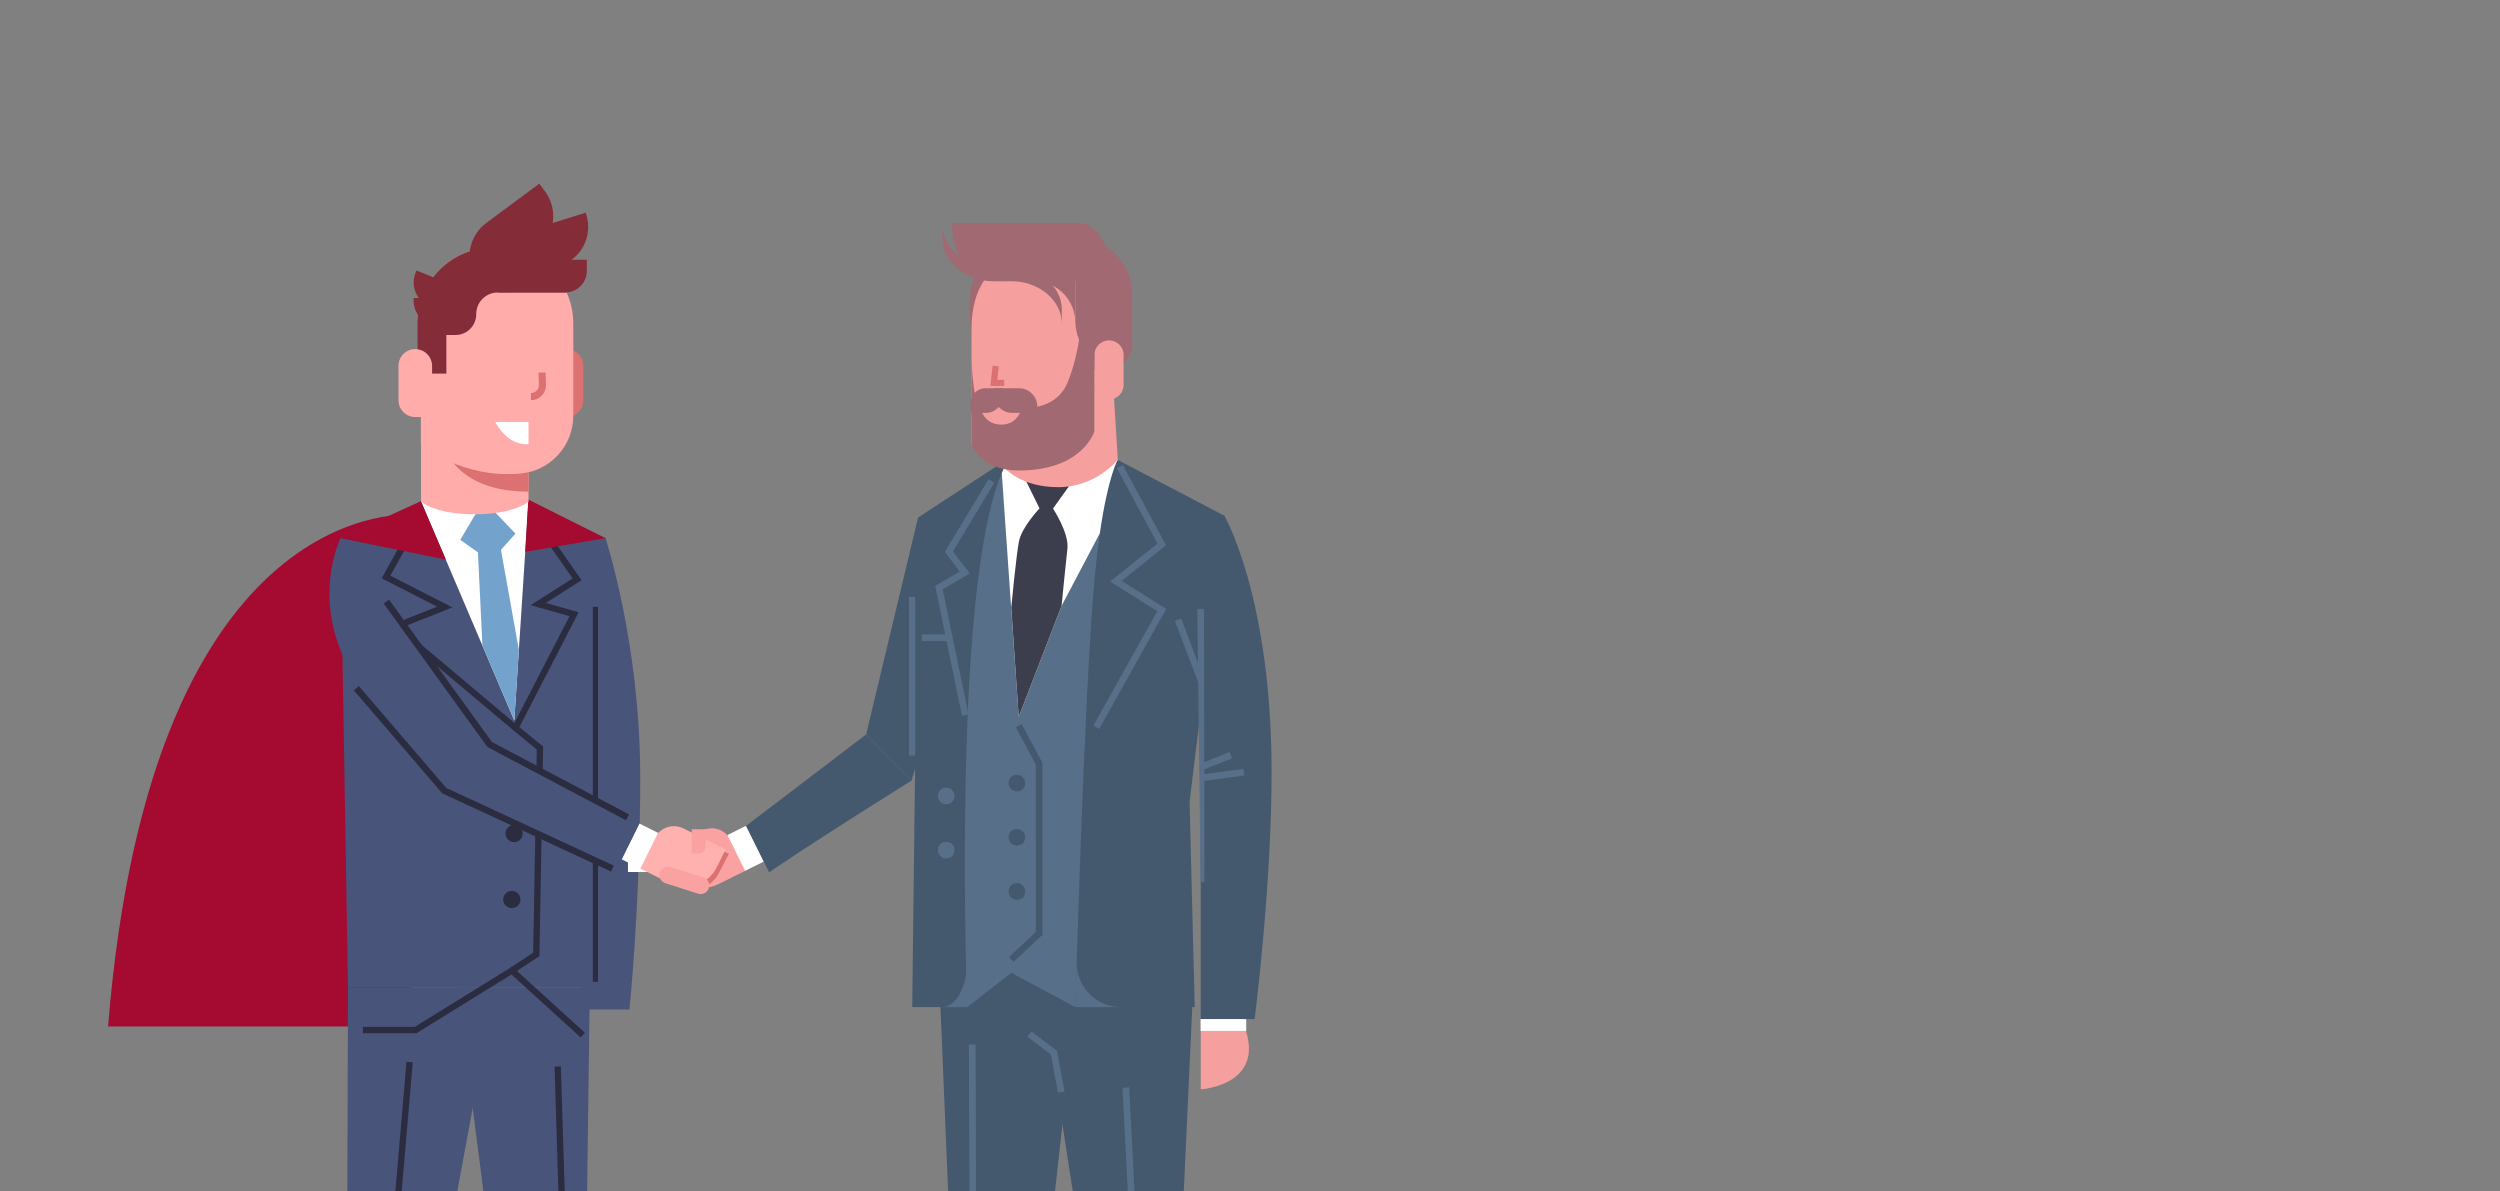 <?xml version="1.0" encoding="UTF-8"?>
<svg id="uuid-99e87eb0-d84e-40dc-ae4c-d05caecfee29" data-name="Ebene 1" xmlns="http://www.w3.org/2000/svg" width="1024" height="488" xmlns:xlink="http://www.w3.org/1999/xlink" viewBox="0 0 1024 488">
  <rect x="0" y="0" width="1024" height="488" fill="#808080" stroke="none"/>
  <defs>
    <clipPath id="uuid-7956e246-be12-4bc3-849d-a3006d9870fa">
      <rect width="1024" height="488" fill="none"/>
    </clipPath>
  </defs>
  <g clip-path="url(#uuid-7956e246-be12-4bc3-849d-a3006d9870fa)">
    <g>
      <path d="M305.47,356.58l-11.33,5.62c-2.09,1.04-4.31,1.5-6.48,1.44-5.05-.08-9.89-2.91-12.29-7.76l-3.8-7.68,11.41-5.67,4.76-2.36c4.26-2.1,9.42-.36,11.52,3.88l6.21,12.53Z" fill="#faa2a1"/>
      <path d="M298.53,349.74l-3.96,7.69c-1.43,2.78-3.68,4.88-6.32,6.2-5.24-.08-10.26-2.91-12.75-7.76l-3.94-7.68,11.84-5.67,15.12,7.22Z" fill="#db7170"/>
      <polygon points="376.04 211.98 354.77 300.82 373.39 319.7 381.41 293.16 376.04 211.98" fill="#45596e"/>
      <path d="M262.24,317.82c0,53.85-4.44,95.68-4.44,95.68h-19.56s-.04-195.48-.04-195.48l9.76,2.27s14.26,43.26,14.26,97.52Z" fill="#48547a"/>
      <rect x="257.21" y="349.21" width="23" height="7.97" fill="#fff"/>
      <path id="uuid-25d100d0-c22f-4856-a147-5514179083f0" data-name="Pfad 33292" d="M165.39,420.44H44.27c17.74-220.23,125.23-209.63,125.23-209.63h33.84l-37.94,209.63Z" fill="#a50a30"/>
      <g>
        <polygon points="247.97 220.43 214.46 204.6 174.28 204.6 139.47 220.43 142.53 404.42 241.62 404.42 247.97 220.43" fill="#48547a"/>
        <rect x="242.81" y="248.57" width="2.13" height="153.59" fill="#2b2c40"/>
        <polygon points="211.53 300.18 237.01 250.79 223.6 246.96 238.21 237.66 211.72 199.7 209.6 201.18 234.54 236.93 217.35 247.87 233.26 252.41 210.71 296.11 164.32 257.11 185.32 248.8 159.89 235.79 176.38 206.12 174.12 204.87 156.33 236.87 179.05 248.5 159.34 256.3 211.53 300.18" fill="#2b2c40"/>
        <polygon points="210.34 398.62 220.95 391.64 222.47 305.8 211.94 297.15 210.3 299.14 219.86 307.01 218.39 390.23 208.92 396.46 210.34 398.62" fill="#2b2c40"/>
        <polygon points="172.39 205.28 197.6 264.45 210.66 295.12 212.53 266.22 216.46 205.61 198.67 205.48 197.81 205.48 172.39 205.28" fill="#fff"/>
        <g>
          <polygon points="200.96 229.94 211.12 218.57 198.14 204.92 188.52 221.12 200.96 229.94" fill="#73a3cc"/>
          <polygon points="195.08 212 195.76 226.24 197.6 264.45 210.66 295.12 212.53 266.22 205.19 225.19 202.68 211.14 195.08 212" fill="#73a3cc"/>
        </g>
        <polygon points="142.53 404.42 141.83 631.22 161.04 629.8 202.78 404.42 142.53 404.42" fill="#48547a"/>
        <polygon points="241.59 404.42 238.72 622.04 215.33 622.04 187.23 404.42 241.59 404.42" fill="#48547a"/>
        <polygon points="237.82 424.93 239.56 423.01 209.78 395.93 169.89 420.61 148.65 420.61 148.65 423.2 170.62 423.2 209.48 399.15 237.82 424.93" fill="#2b2c40"/>
        <circle cx="210.59" cy="341.4" r="3.53" fill="#2b2c40"/>
        <path d="M206.1,368.43c0,1.95,1.58,3.53,3.53,3.53s3.53-1.58,3.53-3.53-1.58-3.53-3.53-3.53-3.53,1.58-3.53,3.53Z" fill="#2b2c40"/>
        <rect x="65.91" y="527.24" width="187.69" height="2.59" transform="translate(-380.52 642.46) rotate(-85.09)" fill="#2b2c40"/>
        <rect x="229.99" y="436.81" width="2.59" height="185.27" transform="translate(-16.15 7.35) rotate(-1.76)" fill="#2b2c40"/>
      </g>
      <path id="uuid-b12e79df-aff5-4703-93ef-7465e3bab14b" data-name="Pfad 33298" d="M216.39,204.6l-1.26,21.42,32.84-5.59-31.58-15.83Z" fill="#a50a30"/>
      <path d="M274.37,340.48h19.28v8.2c0,7.94-6.44,14.38-14.38,14.38h-13.72v-13.75c0-4.87,3.96-8.83,8.83-8.83Z" transform="translate(185.36 -87.59) rotate(26.37)" fill="#ffb1b0"/>
      <rect x="257.78" y="338.38" width="8.55" height="16.35" transform="translate(181.23 -80.34) rotate(26.37)" fill="#fff"/>
      <path d="M181.96,323.84c49.73,24.73,70.45,32.56,70.45,32.56l9.45-19.06-61.28-32.37-18.62,18.88Z" fill="#48547a"/>
      <rect x="301.12" y="339.32" width="8.55" height="16.35" transform="translate(733.37 523.15) rotate(153.63)" fill="#fff"/>
      <path d="M373.39,319.7c-46.66,29.27-58.35,37.63-58.35,37.63l-9.45-19.06,49.18-37.45,18.62,18.88Z" fill="#45596e"/>
      <path d="M200.58,304.96l-61.11-84.53s-15.55,31.33,10.96,64.19c26.52,32.87,31.52,39.22,31.52,39.22l18.62-18.88Z" fill="#48547a"/>
      <polygon points="256.39 335.97 199.67 306 157.16 247.2 159.35 245.62 201.48 303.92 257.65 333.59 256.39 335.97" fill="#2b2c40"/>
      <path id="uuid-1fa9cd10-2dd6-46df-96aa-a283fd80cebd" data-name="Pfad 33297" d="M172.39,205.28l10.23,23.94-43.15-8.79,32.92-15.15Z" fill="#a50a30"/>
      <polygon points="250.28 357 181.12 324.94 144.94 282.77 146.98 281.02 182.79 322.74 251.42 354.56 250.28 357" fill="#2b2c40"/>
      <g>
        <polygon points="425.64 398.45 489.01 398.45 478.46 627.22 460.82 627.22 425.64 398.45" fill="#45596e"/>
        <polyline points="462.51 445.34 471.78 627.22 469.05 627.22 459.79 445.61" fill="#586f8a"/>
        <polygon points="384.62 398.46 442.07 398.45 417.38 620.87 393.87 620.86 384.62 398.46" fill="#45596e"/>
        <polygon points="396.87 427.83 399.6 427.87 400.24 620.94 397.5 620.94 396.87 427.83" fill="#586f8a"/>
        <line x1="459.79" y1="445.61" x2="462.51" y2="445.34" fill="#635309"/>
        <polygon points="433.36 447.59 430.46 431.94 420.79 424.65 422.44 422.47 432.95 430.4 436.05 447.09 433.36 447.59" fill="#586f8a"/>
        <path d="M520.85,316.48c0,46.93-6.95,100.93-6.95,100.93h-22.07s-.04-206.2-.04-206.2h9.7s19.36,33.28,19.36,105.26Z" fill="#45596e"/>
        <path d="M491.82,417.42v28.78s29.12-1.76,16.64-28.78h-16.64Z" fill="#f59f9e"/>
        <rect x="491.78" y="417.42" width="18.68" height="4.85" fill="#fff"/>
        <polygon points="376.04 211.98 413.81 187.29 455.72 187.29 501.57 211.26 487.26 328.39 489.36 412.5 440.48 412.51 414.21 398.45 396.15 412.52 373.64 412.52 376.04 211.98" fill="#45596e"/>
        <path d="M457.86,188.25s-3.96,6.55-7.37,30.19c-.73,5.1-1.45,11.01-2.09,17.82-4.38,46.49-7.91,176.25-7.91,176.25l-26.27-14.06-18.06,14.07s-6.44-171.02,14.18-218.76h0c1.08-2.52,2.24-4.69,3.47-6.46l17.74.93h.86s25.46.02,25.46.02Z" fill="#586f8a"/>
        <path d="M457.86,188.25s-3.96,6.55-7.37,30.19l-15.65,29.68-17.56,45.49-6.95-99.85h0c1.08-2.52,2.24-4.69,3.47-6.46l17.74.93h.86s25.46.02,25.46.02Z" fill="#fff"/>
        <path d="M439.9,196.31l-8.59,11.99s6.65,10.08,5.9,16.44c-.74,6.36-2.38,23.38-2.38,23.38l-17.56,45.49-3.06-44.71s2.02-21.34,3.14-27.08c1.16-5.96,8.45-13.58,8.45-13.58l-5.9-11.94h19.98Z" fill="#3c3d4d"/>
        <rect x="377.61" y="259.83" width="11.22" height="2.73" fill="#586f8a"/>
        <polygon points="491.78 361.35 490.42 249.47 493.16 249.46 493.34 361.34 491.78 361.35" fill="#586f8a"/>
        <rect x="485.89" y="252.96" width="2.73" height="26.64" transform="translate(-62.65 189.25) rotate(-20.68)" fill="#586f8a"/>
        <polygon points="415.14 394.01 413.27 392.02 424.27 381.71 424.26 313.16 416.07 297.87 418.48 296.58 426.99 312.47 427.01 382.9 415.14 394.01" fill="#45596e"/>
        <path d="M414.02,318.26c-2.77,3.64,1.34,7.75,4.98,4.98,2.77-3.64-1.34-7.75-4.98-4.98Z" fill="#45596e"/>
        <path d="M414.03,340.47c-2.77,3.64,1.34,7.75,4.98,4.98,2.77-3.64-1.34-7.75-4.98-4.98Z" fill="#45596e"/>
        <path d="M414.03,362.67c-2.77,3.64,1.34,7.75,4.98,4.98,2.77-3.64-1.34-7.75-4.98-4.98Z" fill="#45596e"/>
        <rect x="491.32" y="310.46" width="13.3" height="2.73" transform="translate(-80.63 209.71) rotate(-22.05)" fill="#586f8a"/>
        <rect x="492.73" y="316.05" width="16.77" height="2.73" transform="translate(-38.4 70.85) rotate(-7.79)" fill="#586f8a"/>
        <polygon points="450.22 298.58 447.84 297.24 474.03 250.34 454.71 238.2 474.11 222.63 457.46 191.72 459.87 190.42 477.6 223.34 459.42 237.93 477.68 249.4 450.22 298.58" fill="#586f8a"/>
        <polygon points="394.02 293.16 383.06 239.97 393.15 234.09 386.99 226.06 404.92 196.31 407.26 197.72 390.29 225.88 397.2 234.89 386.13 241.34 396.69 292.61 394.02 293.16" fill="#586f8a"/>
        <path d="M384.17,348.21c0,1.88,1.52,3.4,3.4,3.4,1.88,0,3.4-1.52,3.4-3.4,0-1.88-1.52-3.4-3.4-3.4-1.88,0-3.4,1.52-3.4,3.4Z" fill="#586f8a"/>
        <path d="M384.17,326.02c0,1.88,1.52,3.4,3.4,3.4,1.88,0,3.4-1.52,3.4-3.4,0-1.88-1.52-3.4-3.4-3.4-1.88,0-3.4,1.52-3.4,3.4Z" fill="#586f8a"/>
        <path d="M459.14,412.51h-18.66s.9-30.02.9-30.02l-.34,11.37c-.31,10.21,7.89,18.65,18.1,18.65h0Z" fill="#586f8a"/>
        <path d="M385.86,412.51h10.28s-.28-30.02-.28-30.02l.19,11.37c.17,10.21-4.44,18.65-10.2,18.65h0Z" fill="#586f8a"/>
        <path d="M411.31,191.46s6.46,8.09,22.13,8.09,24.42-11.3,24.42-11.3l-3.17-51.1h-42.5l-.88,54.31Z" fill="#f59f9e"/>
        <path d="M412.19,189.8v-26.11h35.1s0,26.11-35.1,26.11Z" fill="#db7170"/>
        <path d="M412.6,183.72v-26.56s35.7,0,35.7,0c0,0,0,26.56-35.7,26.56Z" fill="#db7170"/>
        <path d="M440.1,97.06h-16.01c-14.88,0-26.93,12.07-26.93,26.94l1.12,29.08,55.04-1.82c5.76,0,10.43-4.67,10.43-10.43v-20.14c0-13.05-10.59-23.63-23.64-23.63Z" fill="#a16971"/>
        <path d="M397.94,181.88c30.33,11.68,48.35-9.77,48.35-9.77v-43.03s2.3-22.16-18.25-22.16h-8.49c-18.1,0-21.66,16.76-21.62,28.2v46.76Z" fill="#f59f9e"/>
        <rect x="400.01" y="164.08" width="19.37" height="12.66" fill="#f59f9e"/>
        <path d="M449.15,106.92h0c6.12,0,11.08,4.96,11.08,11.07v33.24h0c-10.91,0-19.76-8.84-19.76-19.76v-15.88c0-4.8,3.88-8.68,8.68-8.68Z" fill="#a16971"/>
        <path d="M454.28,139.42h0c3.29,0,5.95,2.66,5.95,5.95v12.3c0,3.29-2.66,5.95-5.95,5.95h-6.02s0-18.19,0-18.19c0-3.33,2.7-6.02,6.02-6.02Z" fill="#f59f9e"/>
        <polygon points="411.31 158.08 405.66 158.09 406.58 149.79 409.09 150.07 408.48 155.56 411.31 155.56 411.31 158.08" fill="#db7170"/>
        <path d="M442.71,132.21s-.32,11.6-5.26,24.07c-4.94,12.47-19,10.7-19,10.7,0,0-1.11,6.94-8.31,6.94s-8.44-6.56-8.85-7.08c-3.21-4.11-3.36-21.27-3.36-21.27v36.31s3.37,10.83,19.4,10.83c26.15,0,30.91-15.97,30.91-15.97v-34.21l-5.54-10.32Z" fill="#a16971"/>
        <path d="M407.06,109.38h6.35v5.78h-6.35c-11.62,0-21.05-7.84-21.05-17.5v-5.78c0,9.66,9.43,17.5,21.05,17.5Z" fill="#a16971"/>
        <path d="M413.88,115.12h-6.35v-5.78h6.35c11.62,0,21.05,7.84,21.05,17.5v5.78c0-9.66-9.43-17.5-21.05-17.5Z" fill="#a16971"/>
        <path d="M454.24,109.31v5.85h-47.77c-9.1,0-16.47-10.45-16.47-23.35v-.5h51.54c7.01,0,12.7,8.06,12.7,17.99Z" fill="#a16971"/>
        <path d="M423.34,115.08c9.46,0,17.13,7.67,17.13,17.13h0v-17.13h-17.13Z" fill="#a16971"/>
        <path d="M407.1,159.03h10.24c4.16,0,7.54,3.38,7.54,7.54v2.56h-10.31c-4.12,0-7.47-3.35-7.47-7.47v-2.63h0Z" transform="translate(832 328.08) rotate(179.99)" fill="#a16971"/>
        <path d="M403.61,159.03h7.04v3.27c0,3.77-3.06,6.83-6.83,6.83h-6.28v-4.03c0-3.35,2.72-6.07,6.07-6.07Z" fill="#a16971"/>
      </g>
      <rect x="372.32" y="244.5" width="2.55" height="65.01" fill="#586f8a"/>
      <path d="M283.34,339.67h5.68v7.03c0,1.62-1.32,2.94-2.94,2.94h-2.74v-9.97h0Z" fill="#faa2a1"/>
      <path d="M285.94,366.04l-13.42-4.28c-1.83-.58-2.83-2.53-2.25-4.36l.02-.05c.58-1.83,2.53-2.83,4.36-2.25l13.42,4.28c1.83.58,2.83,2.53,2.25,4.36l-.02.05c-.58,1.83-2.53,2.83-4.36,2.25Z" fill="#faa2a1"/>
      <g>
        <path d="M216.49,205.49s-5.78,5.16-22.02,5.16-22.02-5.16-22.02-5.16v-33.36h44.04v33.36Z" fill="#ffacab"/>
        <path d="M216.49,201.37v-27.39h-36.82s0,27.39,36.82,27.39Z" fill="#db7170"/>
        <g>
          <path d="M232.08,142.99h0v27.82h0c3.78,0,6.84-3.06,6.84-6.84v-14.14c0-3.78-3.06-6.84-6.84-6.84Z" fill="#db7170"/>
          <path d="M170.93,132.58v13.47h1.45v36.08s16.86,14.2,41.15,11.79c12.1-1.21,21.29-11.47,21.29-23.63v-37.71c0-4.57-.98-8.9-2.74-12.8-1.56-3.49-3.74-6.63-6.4-9.29-5.65-5.67-13.47-9.15-22.09-9.15h-1.43c-17.25,0-31.24,13.99-31.24,31.24Z" fill="#ffacab"/>
          <path d="M232.08,119.78c-1.56-3.49-3.74-6.63-6.4-9.29-5.65-5.67-13.47-9.15-22.09-9.15h-1.43c-17.25,0-31.24,13.99-31.24,31.24v13.47h1.45v6.98h10.46v-15.82h3.74c4.7,0,8.5-3.81,8.5-8.5v-.09c0-4.86,3.94-8.81,8.8-8.81,10.94,0,28.19-.01,28.19-.01Z" fill="#842c37"/>
          <path d="M170.07,142.99h0c-3.78,0-6.84,3.06-6.84,6.84v14.14c0,3.78,3.06,6.84,6.84,6.84h6.92v-20.9c0-3.82-3.1-6.92-6.92-6.92Z" fill="#ffacab"/>
          <path d="M217.46,163.91v-2.91c.89,0,1.73-.35,2.35-.99.62-.64.95-1.48.92-2.38l-.16-4.98,2.91-.09.16,4.98c.05,1.68-.56,3.28-1.74,4.49-1.17,1.21-2.75,1.88-4.43,1.88Z" fill="#db7170"/>
          <path d="M216.48,172.82v9.07c-.28.06-.56.06-.85.06-8.38,0-12.78-9.13-12.78-9.13h13.62Z" fill="#fff"/>
        </g>
        <path d="M219.7,102.34l-21.69,16.1-2.35-3.17c-5.63-7.59-4.05-18.31,3.54-23.95l21.69-16.1,2.35,3.17c5.63,7.59,4.05,18.31-3.54,23.95Z" fill="#842c37"/>
        <path d="M229.23,108.88l-32.96,10.3-.28-.9c-2.74-8.78,2.15-18.12,10.93-20.86l32.96-10.3.28.9c2.74,8.78-2.15,18.12-10.93,20.86Z" fill="#842c37"/>
        <path d="M203.88,106.41h36.49v4.55c0,4.87-3.96,8.83-8.83,8.83h-27.67v-13.38h0Z" fill="#842c37"/>
        <path d="M169.41,122.05h16.18v11.54h-5.69c-5.79,0-10.49-4.7-10.49-10.49v-1.06h0Z" fill="#842c37"/>
        <path d="M167.82,113.41h16.18v11.54h-5.69c-5.79,0-10.49-4.7-10.49-10.49v-1.05h0Z" transform="translate(58.23 -57.73) rotate(22.25)" fill="#842c37"/>
      </g>
    </g>
  </g>
</svg>